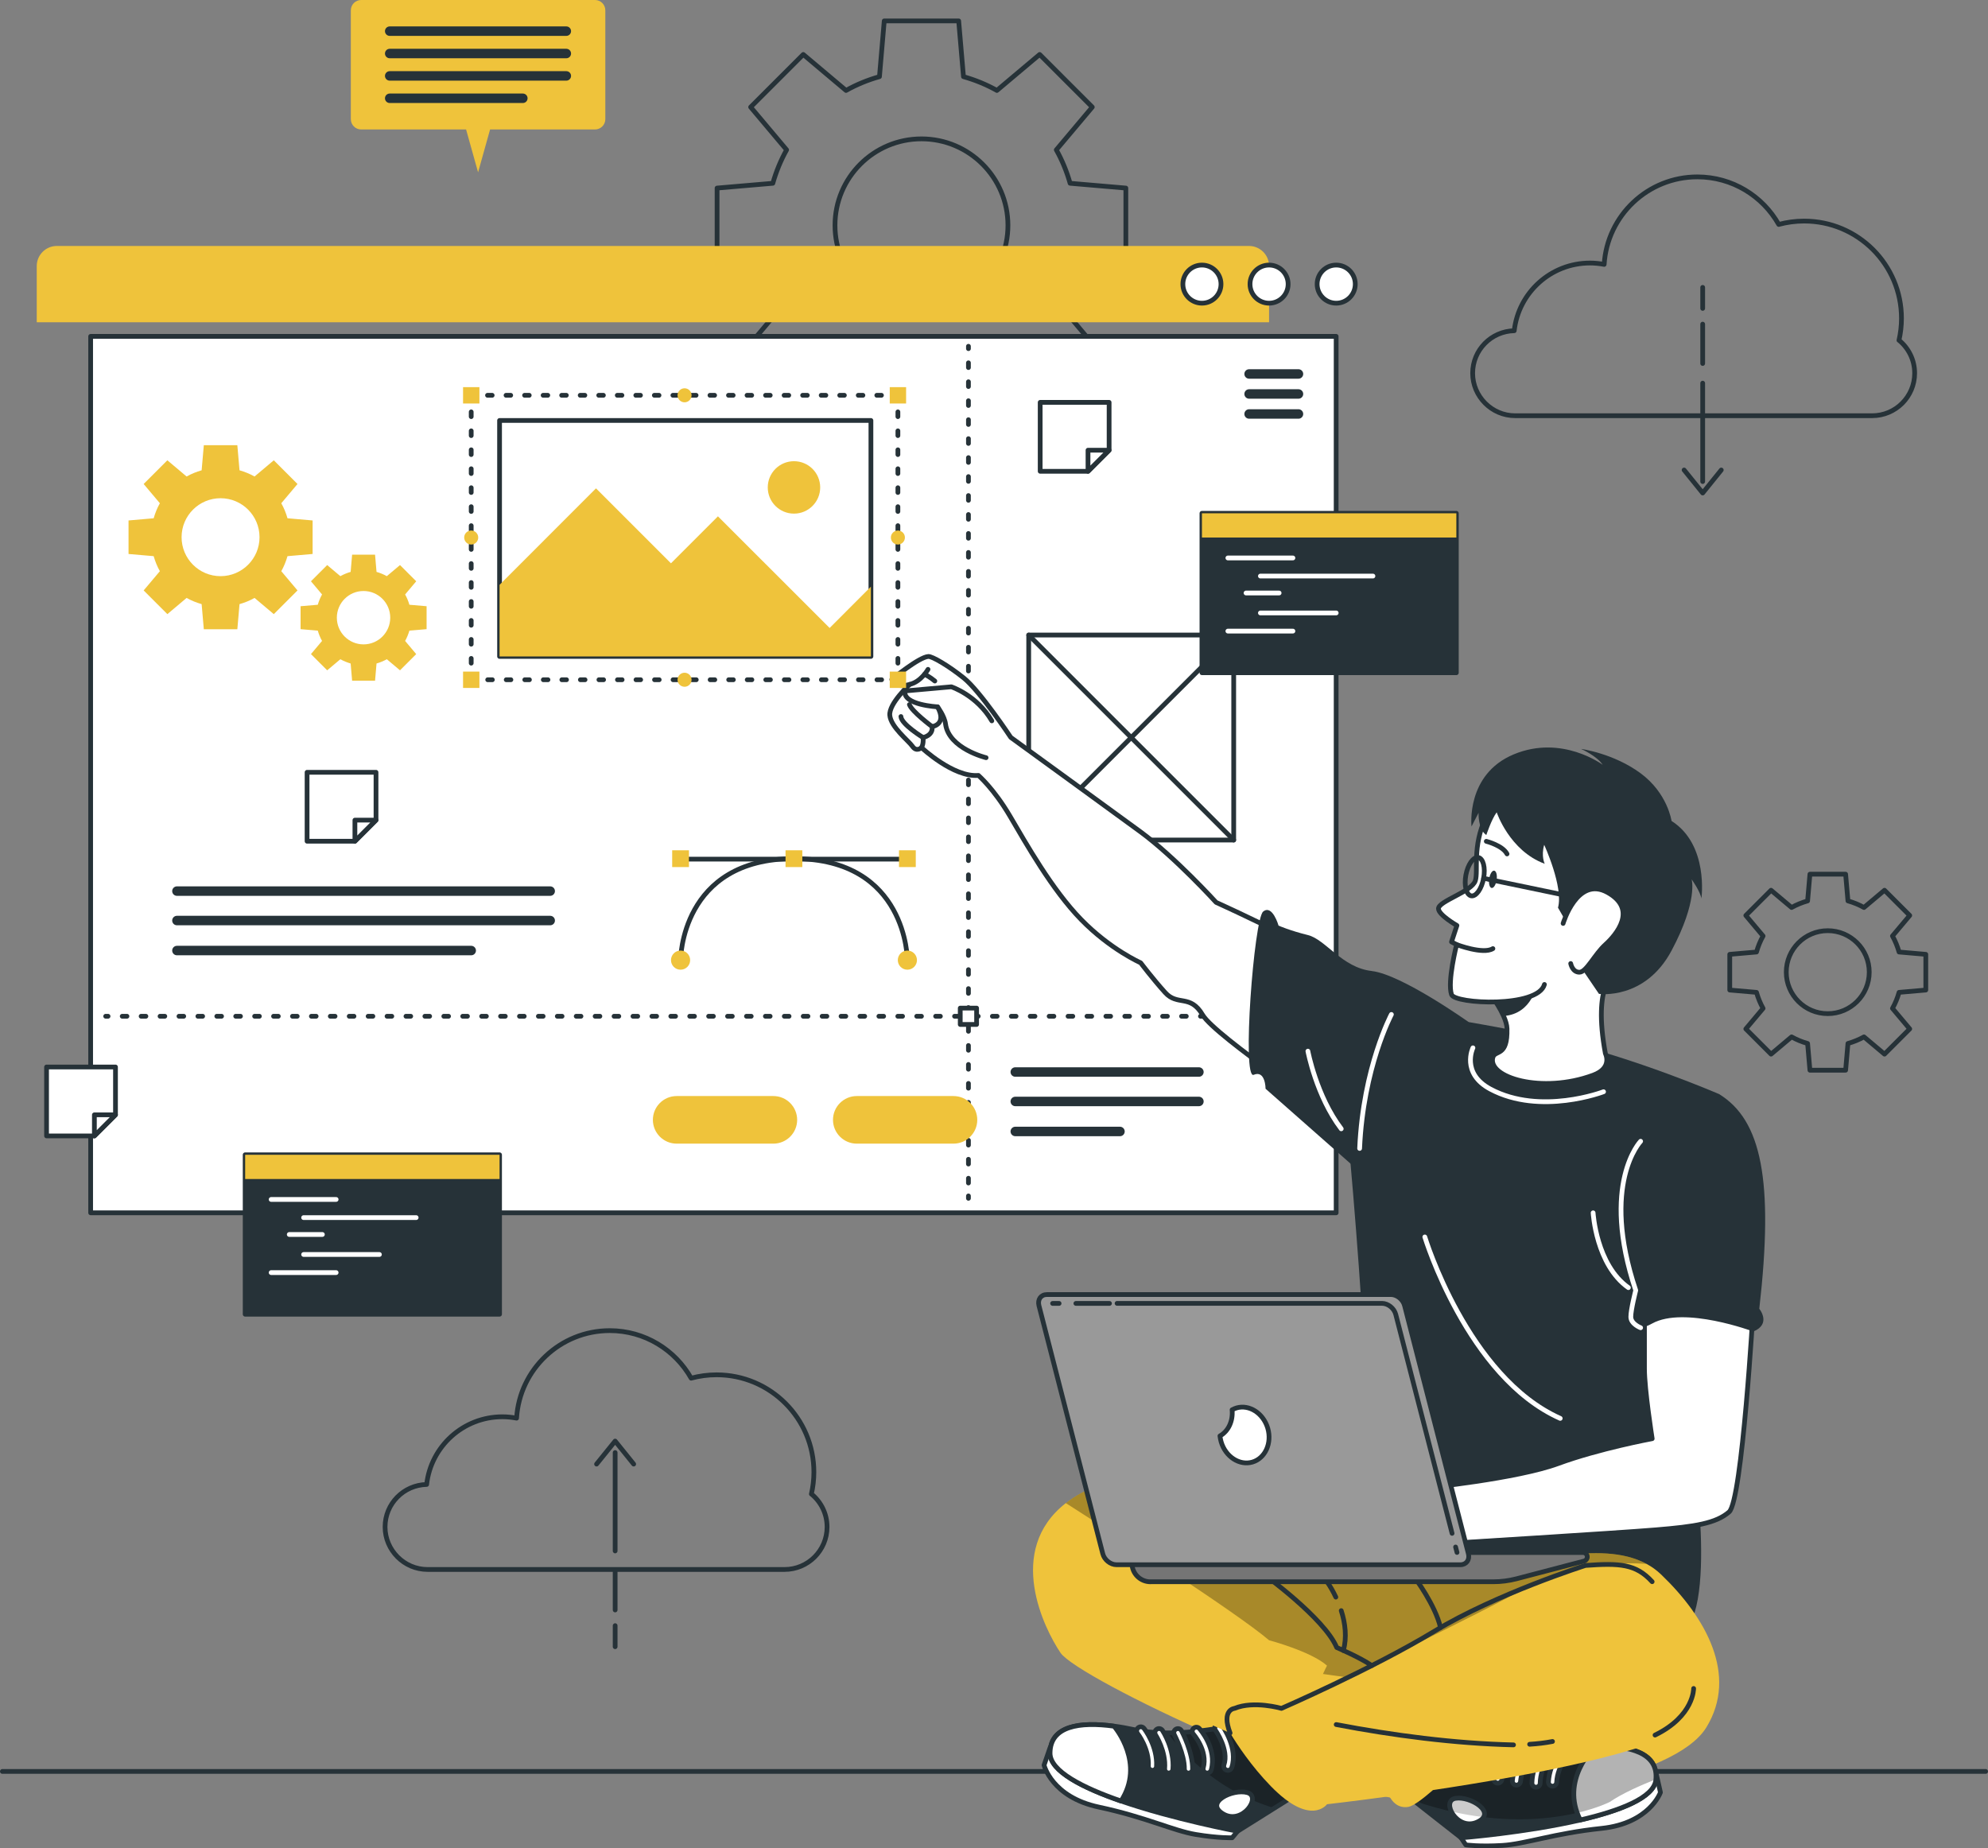 <svg xmlns="http://www.w3.org/2000/svg" xmlns:xlink="http://www.w3.org/1999/xlink" id="Layer_2" data-name="Layer 2" viewBox="0 0 419.32 389.86"><rect x="0" y="0" width="419.32" height="389.86" fill="#808080" stroke="none"/><defs><style>      .cls-1 {        stroke-dasharray: 1 2.99;      }      .cls-1, .cls-2, .cls-3, .cls-4, .cls-5, .cls-6, .cls-7, .cls-8, .cls-9, .cls-10, .cls-11 {        stroke-linecap: round;        stroke-linejoin: round;      }      .cls-1, .cls-2, .cls-3, .cls-4, .cls-5, .cls-6, .cls-7, .cls-8, .cls-9, .cls-11 {        stroke: #263238;      }      .cls-1, .cls-2, .cls-3, .cls-7, .cls-9, .cls-10, .cls-11 {        fill: none;      }      .cls-3 {        stroke-dasharray: 1 3;      }      .cls-12, .cls-5 {        fill: #263238;      }      .cls-4, .cls-13 {        fill: #fff;      }      .cls-14 {        fill: #efc33b;      }      .cls-6 {        fill: #757575;      }      .cls-15 {        clip-path: url(#clippath-1);      }      .cls-16 {        clip-path: url(#clippath-3);      }      .cls-17 {        clip-path: url(#clippath-4);      }      .cls-18 {        clip-path: url(#clippath-2);      }      .cls-7 {        stroke-dasharray: 1 3;      }      .cls-8 {        fill: #999;      }      .cls-9 {        stroke-dasharray: .98 2.93;      }      .cls-19 {        opacity: .2;      }      .cls-20 {        opacity: .3;      }      .cls-10 {        stroke: #fff;      }      .cls-11 {        stroke-width: 2px;      }      .cls-21 {        clip-path: url(#clippath);      }    </style><clipPath id="clippath"><path class="cls-14" d="M359.92,364.35c-6.77,11.03-41.12,16.21-59.87,15.72-18.74-.48-72.7-26.03-76.36-31.44-3.39-5.01-11.72-21.57,1.12-31.58,1.02-.79,2.16-1.54,3.46-2.24,8.79-4.76,67.25,10.25,67.25,10.25,0,0,3.62-2.29,4.95-2.12,4.08.52,6.97,3.82,15.24,6.17,5.77,1.65,21.52-4.69,31.58.76,1.1.59,2.12,1.32,3.06,2.22,9.4,8.98,16.33,21.23,9.57,32.26Z"></path></clipPath><clipPath id="clippath-1"><path class="cls-5" d="M290.67,373.9l17.52,13.75s13.58-1.08,25.12-3.75h0c8.3-1.93,15.55-4.69,15.95-8.46.61-5.74-5.53-7.31-12.82-7.09-1.36.03-2.76.14-4.17.28-11.67,1.25-26.51-5.2-26.51-5.2l-15.08,10.47Z"></path></clipPath><clipPath id="clippath-2"><path class="cls-4" d="M307,379.32c-3.16.52.31,6.97,4.59,5.01s-1.43-5.53-4.59-5.01Z"></path></clipPath><clipPath id="clippath-3"><path class="cls-4" d="M333.31,383.89c8.3-1.92,15.55-4.68,15.95-8.45.61-5.74-5.53-7.31-12.82-7.09-.32.31-7.39,7.14-3.12,15.54Z"></path></clipPath><clipPath id="clippath-4"><path class="cls-5" d="M279.9,374.43l-18.86,11.83s-13.39-2.5-24.58-6.37h0c-8.05-2.79-14.97-6.29-14.97-10.09,0-5.77,6.27-6.69,13.5-5.7,1.35.17,2.73.42,4.12.72,11.48,2.47,26.91-2.38,26.91-2.38l13.9,12Z"></path></clipPath></defs><g id="Floor"><line class="cls-2" x1=".5" y1="373.65" x2="418.82" y2="373.65"></line></g><g id="Graphics"><g><path class="cls-2" d="M237.47,55.37v-15.7l-11.76-1.01c-.7-2.48-1.67-4.84-2.91-7.05l7.59-9.02-11.1-11.1-9.02,7.59c-2.2-1.24-4.57-2.21-7.05-2.91l-1.01-11.76h-15.7l-1.01,11.76c-2.48.7-4.84,1.67-7.05,2.91l-9.02-7.59-11.1,11.1,7.59,9.02c-1.23,2.2-2.21,4.57-2.91,7.05l-11.76,1.01v15.7l11.76,1.01c.7,2.48,1.67,4.84,2.91,7.05l-7.59,9.02,11.1,11.1,9.02-7.59c2.2,1.23,4.57,2.21,7.05,2.91l1.01,11.76h15.7l1.01-11.76c2.48-.7,4.84-1.67,7.05-2.91l9.02,7.59,11.1-11.1-7.59-9.02c1.23-2.2,2.21-4.57,2.91-7.05l11.76-1.01ZM194.36,65.77c-10.07,0-18.24-8.17-18.24-18.24s8.17-18.24,18.24-18.24,18.24,8.17,18.24,18.24-8.17,18.24-18.24,18.24Z"></path><path class="cls-2" d="M406.2,208.83v-7.53l-5.64-.49c-.34-1.19-.8-2.32-1.39-3.38l3.64-4.33-5.32-5.32-4.33,3.64c-1.06-.59-2.19-1.06-3.38-1.39l-.49-5.64h-7.53l-.49,5.64c-1.19.34-2.32.8-3.38,1.39l-4.33-3.64-5.32,5.32,3.64,4.33c-.59,1.06-1.06,2.19-1.39,3.38l-5.64.49v7.53l5.64.49c.34,1.19.8,2.32,1.39,3.38l-3.64,4.33,5.32,5.32,4.33-3.64c1.06.59,2.19,1.06,3.38,1.39l.49,5.64h7.53l.49-5.64c1.19-.34,2.32-.8,3.38-1.39l4.33,3.64,5.32-5.32-3.64-4.33c.59-1.06,1.06-2.19,1.39-3.38l5.64-.49ZM385.52,213.81c-4.83,0-8.75-3.92-8.75-8.75s3.92-8.75,8.75-8.75,8.75,3.92,8.75,8.75-3.92,8.75-8.75,8.75Z"></path><g><path class="cls-2" d="M400.54,71.78c.34-1.49.53-3.03.53-4.62,0-11.34-9.19-20.53-20.53-20.53-1.85,0-3.65.25-5.36.71-3.38-5.98-9.8-10.03-17.16-10.03-10.46,0-19.02,8.16-19.66,18.46-.97-.18-1.96-.29-2.98-.29-8.28,0-15.09,6.25-15.99,14.28-4.86.11-8.77,4.07-8.77,8.96s4.01,8.97,8.97,8.97h75.29c4.95,0,8.97-4.01,8.97-8.97,0-2.8-1.29-5.3-3.3-6.95Z"></path><g><line class="cls-2" x1="359.14" y1="80.82" x2="359.14" y2="101.57"></line><line class="cls-2" x1="359.14" y1="68.37" x2="359.14" y2="76.67"></line><line class="cls-2" x1="359.14" y1="60.62" x2="359.14" y2="65.05"></line><polyline class="cls-2" points="355.22 99.14 359.14 103.99 363.06 99.14"></polyline></g></g><g><path class="cls-2" d="M171.14,315.14c.34-1.49.53-3.03.53-4.62,0-11.34-9.19-20.53-20.53-20.53-1.85,0-3.65.25-5.36.71-3.38-5.98-9.8-10.03-17.16-10.03-10.46,0-19.02,8.16-19.66,18.46-.97-.18-1.96-.29-2.98-.29-8.28,0-15.09,6.25-15.99,14.28-4.86.11-8.77,4.07-8.77,8.96s4.01,8.97,8.97,8.97h75.29c4.95,0,8.97-4.01,8.97-8.97,0-2.8-1.29-5.3-3.3-6.95Z"></path><g><line class="cls-2" x1="129.75" y1="327.14" x2="129.75" y2="306.39"></line><line class="cls-2" x1="129.75" y1="339.59" x2="129.75" y2="331.29"></line><line class="cls-2" x1="129.75" y1="347.34" x2="129.75" y2="342.9"></line><polyline class="cls-2" points="133.66 308.82 129.75 303.97 125.83 308.82"></polyline></g></g></g></g><g id="Interface"><g><path class="cls-14" d="M11.99,51.88h251.45c2.34,0,4.24,1.9,4.24,4.24v11.85H7.75v-11.85c0-2.34,1.9-4.24,4.24-4.24Z"></path><rect class="cls-4" x="19.12" y="70.95" width="262.71" height="184.87"></rect><path class="cls-4" d="M285.86,59.93c0,2.22-1.8,4.02-4.02,4.02s-4.02-1.8-4.02-4.02,1.8-4.02,4.02-4.02,4.02,1.8,4.02,4.02Z"></path><path class="cls-4" d="M271.7,59.93c0,2.22-1.8,4.02-4.02,4.02s-4.02-1.8-4.02-4.02,1.8-4.02,4.02-4.02,4.02,1.8,4.02,4.02Z"></path><path class="cls-4" d="M257.54,59.93c0,2.22-1.8,4.02-4.02,4.02s-4.02-1.8-4.02-4.02,1.8-4.02,4.02-4.02,4.02,1.8,4.02,4.02Z"></path><g><line class="cls-11" x1="273.88" y1="78.88" x2="263.47" y2="78.88"></line><line class="cls-11" x1="273.88" y1="83.1" x2="263.47" y2="83.1"></line><line class="cls-11" x1="273.88" y1="87.32" x2="263.47" y2="87.32"></line></g><g><line class="cls-11" x1="37.32" y1="187.96" x2="116.05" y2="187.96"></line><line class="cls-11" x1="37.32" y1="194.17" x2="116.05" y2="194.17"></line><line class="cls-11" x1="37.32" y1="200.5" x2="99.39" y2="200.5"></line></g><g><g><line class="cls-2" x1="204.27" y1="73.04" x2="204.27" y2="73.54"></line><line class="cls-3" x1="204.27" y1="76.53" x2="204.27" y2="250.76"></line><line class="cls-2" x1="204.27" y1="252.26" x2="204.27" y2="252.76"></line></g><g><line class="cls-2" x1="22.29" y1="214.36" x2="22.79" y2="214.36"></line><line class="cls-1" x1="25.78" y1="214.36" x2="275.82" y2="214.36"></line><line class="cls-2" x1="277.31" y1="214.36" x2="277.81" y2="214.36"></line></g><rect class="cls-4" x="202.54" y="212.64" width="3.45" height="3.45"></rect></g><g><path class="cls-14" d="M125.48,0h-49.3c-1.2,0-2.18.97-2.18,2.18v22.95c0,1.2.97,2.18,2.18,2.18h22.13l2.53,9.04,2.53-9.04h22.13c1.2,0,2.18-.97,2.18-2.18V2.18c0-1.2-.97-2.18-2.18-2.18Z"></path><g><line class="cls-11" x1="82.2" y1="6.57" x2="119.45" y2="6.57"></line><line class="cls-11" x1="82.2" y1="11.29" x2="119.45" y2="11.29"></line><line class="cls-11" x1="82.2" y1="16.01" x2="119.45" y2="16.01"></line><line class="cls-11" x1="82.2" y1="20.73" x2="110.28" y2="20.73"></line></g></g><g><rect class="cls-5" x="51.71" y="243.58" width="53.66" height="33.63"></rect><rect class="cls-14" x="51.71" y="243.58" width="53.66" height="5.11"></rect><g><line class="cls-10" x1="57.19" y1="253" x2="70.9" y2="253"></line><line class="cls-10" x1="64.04" y1="256.83" x2="87.78" y2="256.83"></line><line class="cls-10" x1="61.01" y1="260.39" x2="68" y2="260.39"></line><line class="cls-10" x1="64.04" y1="264.61" x2="80.03" y2="264.61"></line><line class="cls-10" x1="57.19" y1="268.43" x2="70.9" y2="268.43"></line></g></g><g><line class="cls-2" x1="190.5" y1="181.22" x2="144.43" y2="181.22"></line><path class="cls-2" d="M191.39,202.52s0-21.4-23.92-21.4-23.92,21.4-23.92,21.4"></path><circle class="cls-14" cx="191.39" cy="202.52" r="2.02"></circle><path class="cls-14" d="M141.53,202.52c0-1.11.9-2.02,2.02-2.02s2.02.9,2.02,2.02-.9,2.02-2.02,2.02-2.02-.9-2.02-2.02Z"></path><g><rect class="cls-14" x="189.61" y="179.35" width="3.54" height="3.54" transform="translate(382.77 362.24) rotate(180)"></rect><rect class="cls-14" x="165.7" y="179.35" width="3.54" height="3.54" transform="translate(334.93 362.24) rotate(180)"></rect><rect class="cls-14" x="141.78" y="179.35" width="3.54" height="3.54" transform="translate(287.1 362.24) rotate(180)"></rect></g></g><path class="cls-14" d="M65.94,116.85v-7.07l-5.3-.46c-.32-1.12-.75-2.18-1.31-3.17l3.42-4.06-5-5-4.06,3.42c-.99-.56-2.06-.99-3.17-1.31l-.46-5.3h-7.07l-.46,5.3c-1.12.32-2.18.75-3.17,1.31l-4.06-3.42-5,5,3.42,4.06c-.56.99-.99,2.06-1.31,3.17l-5.3.46v7.07l5.3.46c.32,1.12.75,2.18,1.31,3.17l-3.42,4.06,5,5,4.06-3.42c.99.56,2.06.99,3.17,1.31l.46,5.3h7.07l.46-5.3c1.12-.32,2.18-.75,3.17-1.31l4.06,3.42,5-5-3.42-4.06c.56-.99.99-2.06,1.31-3.17l5.3-.46ZM46.52,121.53c-4.54,0-8.22-3.68-8.22-8.22s3.68-8.22,8.22-8.22,8.22,3.68,8.22,8.22-3.68,8.22-8.22,8.22Z"></path><path class="cls-14" d="M89.98,132.71v-4.84l-3.63-.31c-.22-.77-.52-1.49-.9-2.17l2.34-2.78-3.42-3.42-2.78,2.34c-.68-.38-1.41-.68-2.17-.9l-.31-3.63h-4.84l-.31,3.63c-.76.22-1.49.52-2.17.9l-2.78-2.34-3.42,3.42,2.34,2.78c-.38.68-.68,1.41-.9,2.17l-3.63.31v4.84l3.63.31c.22.77.52,1.49.9,2.17l-2.34,2.78,3.42,3.42,2.78-2.34c.68.38,1.41.68,2.17.9l.31,3.63h4.84l.31-3.63c.77-.22,1.49-.52,2.17-.9l2.78,2.34,3.42-3.42-2.34-2.78c.38-.68.68-1.41.9-2.17l3.63-.31ZM76.68,135.92c-3.11,0-5.63-2.52-5.63-5.63s2.52-5.63,5.63-5.63,5.63,2.52,5.63,5.63-2.52,5.63-5.63,5.63Z"></path><g><line class="cls-11" x1="214.15" y1="226.12" x2="252.88" y2="226.12"></line><line class="cls-11" x1="214.15" y1="232.33" x2="252.88" y2="232.33"></line><line class="cls-11" x1="214.15" y1="238.66" x2="236.23" y2="238.66"></line></g><path class="cls-14" d="M163.12,241.23h-20.39c-2.77,0-5.02-2.25-5.02-5.02h0c0-2.77,2.25-5.02,5.02-5.02h20.39c2.77,0,5.02,2.25,5.02,5.02h0c0,2.77-2.25,5.02-5.02,5.02Z"></path><path class="cls-14" d="M201.11,241.23h-20.39c-2.77,0-5.02-2.25-5.02-5.02h0c0-2.77,2.25-5.02,5.02-5.02h20.39c2.77,0,5.02,2.25,5.02,5.02h0c0,2.77-2.25,5.02-5.02,5.02Z"></path><g><rect class="cls-4" x="216.98" y="133.95" width="43.24" height="43.24"></rect><line class="cls-4" x1="216.98" y1="133.95" x2="260.22" y2="177.19"></line><line class="cls-4" x1="260.22" y1="133.95" x2="216.98" y2="177.19"></line></g><g><rect class="cls-5" x="253.52" y="108.27" width="53.66" height="33.63"></rect><rect class="cls-14" x="253.52" y="108.27" width="53.66" height="5.11"></rect><g><line class="cls-10" x1="258.99" y1="117.69" x2="272.71" y2="117.69"></line><line class="cls-10" x1="265.85" y1="121.51" x2="289.59" y2="121.51"></line><line class="cls-10" x1="262.82" y1="125.08" x2="269.8" y2="125.08"></line><line class="cls-10" x1="265.85" y1="129.29" x2="281.84" y2="129.29"></line><line class="cls-10" x1="258.99" y1="133.12" x2="272.71" y2="133.12"></line></g></g><g><polygon class="cls-4" points="233.94 84.87 233.94 94.96 229.49 99.41 219.4 99.41 219.4 84.87 233.94 84.87"></polygon><polygon class="cls-4" points="233.94 94.96 229.49 99.41 229.49 94.96 233.94 94.96"></polygon></g><g><polygon class="cls-4" points="79.31 162.9 79.31 172.99 74.86 177.44 64.77 177.44 64.77 162.9 79.31 162.9"></polygon><polygon class="cls-4" points="79.31 172.99 74.86 177.44 74.86 172.99 79.31 172.99"></polygon></g><g><polygon class="cls-4" points="24.36 225.06 24.36 235.15 19.91 239.6 9.82 239.6 9.82 225.06 24.36 225.06"></polygon><polygon class="cls-4" points="24.36 235.15 19.91 239.6 19.91 235.15 24.36 235.15"></polygon></g></g></g><g id="Character"><g><path class="cls-4" d="M206.38,163.56c-5.29.45-12.01-5.87-12.01-5.87,0,0-1.03.99-1.89-.24-.86-1.24-4.59-4.1-4.8-6.58-.21-2.48,4.19-6.5,4.19-6.5-3.4.93-3.76-1.06-3.76-1.06,0,0,5.71-4.72,7.71-4.84.78-.05,4.19,1.91,7.48,4.55,3.44,2.77,9.9,12.52,9.9,12.52,0,0,21.85,15.87,27.38,19.93,7.29,5.36,15.93,14.87,15.93,14.87,0,0,29.02,13.08,36.98,20.27l-10.81,25.62s-26.37-17.67-29.01-22.15c-2.64-4.48-5.27-1.79-7.91-4.72-2.64-2.93-5.17-6.28-5.17-6.28,0,0-6.38-2.8-12.55-9.12-6.17-6.33-11.6-16.01-15.01-21.81-3.41-5.8-6.64-8.57-6.64-8.57Z"></path><path class="cls-4" d="M207.99,159.82s-7.87-1.91-8.55-7.1c-.22-1.69-1.69-3.63-1.69-3.63,0,0-7.35-.36-6.88-3.35l9.79-.87s5.37,1.75,8.54,7.18"></path><path class="cls-2" d="M194.36,157.69s.49-.69.33-2.12c0,0,2.16-.39,1.92-2.31,0,0,3.2-.39,1.14-4.17"></path><path class="cls-2" d="M196.61,153.27s-4.3-3.2-4.79-4.65"></path><path class="cls-2" d="M194.7,155.57s-4.59-2.79-4.67-4.43"></path><path class="cls-2" d="M195.74,141.19s-1.46,2.62-3.87,3.17"></path><path class="cls-2" d="M195.02,142.22s1.17.59,2.16,1.43"></path><path class="cls-12" d="M362.62,230.79s-17.33-7.54-34.9-11.66c-17.57-4.12-45.96-7.78-45.96-7.78,0,0,7.82,79.8,5.76,84.6-2.06,4.8-14.42,20.92-14.42,20.92,0,0,66.89,26.08,78.55,28.3,11.66,2.22,5.58-38.25,5.58-38.25,0,0,12.25-51.44,5.39-76.13Z"></path><path class="cls-4" d="M338.62,222.22s1.59,3.03-2.59,4.57c-10.83,4-22.37.47-21.14-3.77.47-1.62,3.15,0,2.98-6.05-.02-.78-.3-1.69-.73-2.66-.66-1.5-1.7-3.14-2.75-4.61-1.83-2.56-3.71-4.63-3.71-4.63,0,0,17.19-10.97,29.94,0,0,0-4.74,2.4-2,17.15Z"></path><g><path class="cls-14" d="M359.92,364.35c-6.77,11.03-41.12,16.21-59.87,15.72-18.74-.48-72.7-26.03-76.36-31.44-3.39-5.01-11.72-21.57,1.12-31.58,1.02-.79,2.16-1.54,3.46-2.24,8.79-4.76,67.25,10.25,67.25,10.25,0,0,3.62-2.29,4.95-2.12,4.08.52,6.97,3.82,15.24,6.17,5.77,1.65,21.52-4.69,31.58.76,1.1.59,2.12,1.32,3.06,2.22,9.4,8.98,16.33,21.23,9.57,32.26Z"></path><g class="cls-21"><path class="cls-20" d="M347.29,329.87c-10.31-.69-19.5,1.47-25.92,5.26-7.61,4.5-43.55,21.81-43.55,21.81.08-1.86,2.08-5.61,2.08-5.61-3.38-3.01-12.22-5.35-12.22-5.35-6.85-5.85-34.03-23.3-42.87-28.93,1.02-.79,2.16-1.54,3.46-2.24,8.79-4.76,67.25,10.25,67.25,10.25,0,0,3.62-2.29,4.95-2.12,4.08.52,6.97,3.82,15.24,6.17,5.77,1.65,21.52-4.69,31.58.76Z"></path></g></g><g><path class="cls-4" d="M349.37,374.3l.86,3.77s-2.3,6.53-12.41,7.59c-10.11,1.06-16.1,3.31-20.96,3.6-4.86.29-7.69-.12-7.69-.12l-.99-1.48,41.19-13.35Z"></path><g><path class="cls-12" d="M290.67,373.9l17.52,13.75s13.58-1.08,25.12-3.75h0c8.3-1.93,15.55-4.69,15.95-8.46.61-5.74-5.53-7.31-12.82-7.09-1.36.03-2.76.14-4.17.28-11.67,1.25-26.51-5.2-26.51-5.2l-15.08,10.47Z"></path><g class="cls-15"><path class="cls-20" d="M349.26,375.31c-3.15,1.24-7.06,2.96-9.74,4.79,0,0-16.27,8.37-41.27-.25l-7.58-5.95,15.08-10.47s14.83,6.45,26.51,5.19c1.41-.15,2.81-.25,4.17-.28,7.24-.23,13.33,1.32,12.83,6.96Z"></path></g><path class="cls-2" d="M290.67,373.9l17.52,13.75s13.58-1.08,25.12-3.75h0c8.3-1.93,15.55-4.69,15.95-8.46.61-5.74-5.53-7.31-12.82-7.09-1.36.03-2.76.14-4.17.28-11.67,1.25-26.51-5.2-26.51-5.2l-15.08,10.47Z"></path></g><g><path class="cls-13" d="M307,379.32c-3.16.52.31,6.97,4.59,5.01s-1.43-5.53-4.59-5.01Z"></path><g class="cls-18"><path class="cls-19" d="M312.93,383.29c-2.16-.26-4.43-.65-6.8-1.19-.61-1.27-.47-2.57.88-2.78,2.65-.43,7.11,2.01,5.93,3.97Z"></path></g><path class="cls-2" d="M307,379.32c-3.16.52.31,6.97,4.59,5.01s-1.43-5.53-4.59-5.01Z"></path></g><g><path class="cls-13" d="M333.31,383.89c8.3-1.92,15.55-4.68,15.95-8.45.61-5.74-5.53-7.31-12.82-7.09-.32.31-7.39,7.14-3.12,15.54Z"></path><g class="cls-16"><path class="cls-20" d="M349.26,375.31c-3.15,1.24-7.06,2.96-9.74,4.79,0,0-2.43,1.25-6.85,2.29-2.8-7.7,3.46-13.76,3.76-14.04,7.24-.23,13.33,1.32,12.83,6.96Z"></path></g><path class="cls-2" d="M333.31,383.89c8.3-1.92,15.55-4.68,15.95-8.45.61-5.74-5.53-7.31-12.82-7.09-.32.31-7.39,7.14-3.12,15.54Z"></path></g><path class="cls-4" d="M327.38,376.76s.03,0,.05,0c.48.02.89-.35.91-.82.17-3.62,2.96-6.56,2.99-6.59.33-.35.32-.89-.03-1.23-.34-.33-.89-.32-1.22.02-.13.14-3.26,3.43-3.47,7.71-.02.46.32.86.77.9Z"></path><path class="cls-4" d="M323.91,376.97s.05,0,.07,0c.48,0,.88-.37.88-.85.07-3.65,2.63-6.82,2.65-6.85.3-.37.25-.92-.12-1.22-.37-.3-.91-.25-1.22.12-.12.15-2.96,3.65-3.05,7.92,0,.45.33.83.77.88Z"></path><path class="cls-4" d="M319.76,376.53s.01,0,.02,0c.48.04.9-.31.94-.79.27-3.04,2.85-6.92,2.88-6.96.27-.4.16-.94-.24-1.2-.4-.27-.94-.16-1.2.24-.12.17-2.86,4.29-3.16,7.78-.04.47.3.89.77.94Z"></path><path class="cls-4" d="M315.84,376.11c.08,0,.16,0,.23,0,.47-.08.79-.53.71-1-.62-3.68,2.8-6.84,2.84-6.87.35-.32.38-.87.06-1.22-.32-.35-.87-.38-1.22-.06-.17.15-4.16,3.81-3.39,8.44.07.39.39.68.76.72Z"></path><path class="cls-4" d="M311.58,375.09c.09,0,.19,0,.29-.02.47-.11.76-.57.65-1.04-.75-3.28,2.48-6.99,2.51-7.03.32-.36.28-.91-.08-1.22-.36-.32-.9-.28-1.22.07-.16.18-3.86,4.41-2.91,8.57.09.37.4.63.75.67Z"></path></g><g><path class="cls-4" d="M221.48,368.66l-1.26,3.66s1.6,6.73,11.55,8.85c9.95,2.12,15.66,4.98,20.46,5.78s7.66.69,7.66.69l1.14-1.37-39.56-17.6Z"></path><g><path class="cls-12" d="M279.9,374.43l-18.86,11.83s-13.39-2.5-24.58-6.37h0c-8.05-2.79-14.97-6.29-14.97-10.09,0-5.77,6.27-6.69,13.5-5.7,1.35.17,2.73.42,4.12.72,11.48,2.47,26.91-2.38,26.91-2.38l13.9,12Z"></path><g class="cls-17"><path class="cls-20" d="M279.9,374.43l-11.1,6.96c-11.14-3.35-18.39-10.45-22.53-15.87,9.84.03,19.73-3.09,19.73-3.09l13.9,12Z"></path></g><path class="cls-2" d="M279.9,374.43l-18.86,11.83s-13.39-2.5-24.58-6.37h0c-8.05-2.79-14.97-6.29-14.97-10.09,0-5.77,6.27-6.69,13.5-5.7,1.35.17,2.73.42,4.12.72,11.48,2.47,26.91-2.38,26.91-2.38l13.9,12Z"></path></g><path class="cls-4" d="M236.45,379.89c-8.05-2.78-14.97-6.28-14.97-10.08,0-5.77,6.27-6.69,13.5-5.7.29.34,6.6,7.88,1.47,15.79Z"></path><path class="cls-4" d="M243.09,373.42s-.03,0-.05,0c-.48-.03-.84-.44-.82-.91.21-3.61-2.25-6.84-2.28-6.87-.29-.38-.22-.92.15-1.22.38-.29.92-.22,1.21.15.12.15,2.88,3.75,2.64,8.03-.03.46-.41.82-.86.82Z"></path><path class="cls-4" d="M246.52,373.99s-.05,0-.07,0c-.48-.04-.83-.46-.79-.94.31-3.64-1.9-7.06-1.92-7.1-.26-.4-.15-.94.25-1.2.4-.26.94-.15,1.2.25.1.16,2.56,3.94,2.2,8.19-.04.45-.42.79-.86.79Z"></path><path class="cls-4" d="M250.69,373.99h-.02c-.48,0-.86-.4-.85-.88.05-3.05-2.11-7.18-2.13-7.22-.22-.42-.06-.95.36-1.17.42-.23.95-.06,1.17.36.1.19,2.39,4.57,2.33,8.07,0,.47-.4.85-.87.85Z"></path><path class="cls-4" d="M254.63,373.99c-.08,0-.15-.01-.23-.03-.46-.13-.73-.61-.6-1.07,1-3.6-2.07-7.09-2.1-7.13-.32-.36-.29-.9.07-1.22.36-.32.9-.29,1.22.07.15.17,3.74,4.23,2.48,8.75-.11.38-.46.63-.83.63Z"></path><path class="cls-4" d="M258.98,373.42c-.09,0-.19-.02-.28-.05-.45-.16-.69-.65-.54-1.1,1.09-3.18-1.73-7.21-1.76-7.25-.28-.39-.19-.93.2-1.21.39-.28.93-.19,1.21.2.14.19,3.38,4.79,1.99,8.83-.12.36-.46.59-.82.59Z"></path><path class="cls-4" d="M263.09,378.11c3.09.84-1.04,6.9-5.09,4.5s2.01-5.35,5.09-4.5Z"></path></g><path class="cls-14" d="M227.43,345.97c4.64,6.49,18.36,13.66,32.04,19.58,1.47,2.43,4.46,6.98,8.58,11.21,8.42,8.66,11.85,3.81,11.85,3.81,0,0,5.32-.6,13.17-1.67.52,1.01,1.72,2.59,3.97,2.23,1.02-.16,2.99-1.62,5.21-3.55,19.83-2.98,46.74-7.96,54.01-13.82"></path><g><path class="cls-2" d="M348.48,333.63c-3.43-3.77-6.86-3.94-14.06-3.43,0,0-18.79,5.96-31.89,13.89-13.1,7.93-32.24,16.26-32.24,16.26,0,0-5.83-1.69-9.89,0,0,0-2.85.22-.94,5.2"></path><path class="cls-2" d="M357.23,356.15s.1,5.81-8.14,9.83"></path><path class="cls-2" d="M266.35,331.91s13.01,9.4,15.6,15.6c0,0,5,2.13,7.39,3.81"></path><path class="cls-2" d="M282.9,339.73c.87,2.7,1.2,5.64.46,8.41"></path><path class="cls-2" d="M279.9,333.63c.71,1.03,1.33,2.12,1.86,3.25"></path><path class="cls-2" d="M298.41,332.77s4.35,5.81,5.43,10.54"></path><path class="cls-2" d="M322.64,367.92c1.62-.1,3.23-.28,4.82-.59"></path><path class="cls-2" d="M281.84,363.76c11.87,2.27,24.88,4,37.4,4.29"></path></g><path class="cls-4" d="M369.83,275.57s-2.35,40.95-5.12,43.35-7.14,3.09-15.41,3.77c-8.27.69-44.85,2.93-44.85,2.93l-3.91-11.75s19.45-1.97,28.08-5.15c8.63-3.18,19.87-5.26,19.87-5.26,0,0-1.63-10.31-1.63-14.75v-20.88"></path><path class="cls-12" d="M362.62,230.79c8.92,5.49,11.55,18.18,8.46,45.27,0,0,2.63,3.2-1.26,4.8,0,0-14.56-5.45-21.34-1.69-6.78,3.75-5.02-5.19-5.02-5.19,0,0-2.79-24.92,3.38-29.42"></path><path class="cls-10" d="M346.05,240.73s-8.57,8.92-1.03,31.44c0,0-1.05,4.1-1.04,5.6,0,1.5,2.07,2.29,2.07,2.29"></path><path class="cls-10" d="M336.03,255.82s.62,10.97,7.44,15.78"></path><path class="cls-10" d="M338.23,230.28s-13.29,5.09-23.86-.55c-6.27-3.34-3.69-8.71-3.69-8.71"></path><g><path class="cls-6" d="M242.66,333.64h72.34c1.63,0,3.26-.21,4.84-.62l14.27-3.74c.41-.11.69-.47.69-.89h0c0-.51-.41-.92-.92-.92h-94.2c-.51,0-.92.41-.92.92v1.35c0,2.16,1.75,3.91,3.91,3.91Z"></path><path class="cls-8" d="M235.49,330.05h72.54c1.27,0,2.02-1.04,1.69-2.33l-13.46-52.33c-.33-1.29-1.62-2.33-2.89-2.33h-72.54c-1.27,0-2.02,1.04-1.69,2.33l13.46,52.33c.33,1.29,1.62,2.33,2.89,2.33Z"></path><line class="cls-2" x1="223.39" y1="274.93" x2="222.02" y2="274.93"></line><line class="cls-2" x1="234.02" y1="274.93" x2="226.93" y2="274.93"></line><path class="cls-2" d="M306.28,323.43l-11.88-46.18c-.33-1.29-1.63-2.33-2.89-2.33h-55.89"></path><line class="cls-2" x1="307.32" y1="327.46" x2="307.02" y2="326.31"></line><path class="cls-4" d="M257.32,302.88c.05.41.13.83.25,1.25.93,3.15,3.88,5.06,6.59,4.27,2.71-.8,4.16-4,3.24-7.15-.94-3.16-3.89-5.06-6.6-4.27-.32.1-.63.23-.92.39.23,2.33-.77,4.51-2.56,5.51Z"></path></g><path class="cls-12" d="M289.34,204.81c-6.28-.69-9.71-6.65-13.48-7.58-3.77-.93-6.18-1.99-6.18-1.99,0,0-1.3-4.55-3.25-2.96-1.94,1.59-4.51,35.49-2,34.43,2.51-1.06,2.51,2.94,2.51,2.94l23.31,20.55,19.54-34.6s-14.18-10.09-20.46-10.78Z"></path><g><g><polyline class="cls-2" points="99.39 83.88 99.39 83.38 99.89 83.38"></polyline><line class="cls-9" x1="102.83" y1="83.38" x2="187.43" y2="83.38"></line><polyline class="cls-2" points="188.89 83.38 189.39 83.38 189.39 83.88"></polyline><line class="cls-7" x1="189.39" y1="86.88" x2="189.39" y2="141.38"></line><polyline class="cls-2" points="189.39 142.88 189.39 143.38 188.89 143.38"></polyline><line class="cls-9" x1="185.96" y1="143.38" x2="101.36" y2="143.38"></line><polyline class="cls-2" points="99.89 143.38 99.39 143.38 99.39 142.88"></polyline><line class="cls-7" x1="99.39" y1="139.88" x2="99.39" y2="85.38"></line></g><circle class="cls-14" cx="144.39" cy="83.38" r="1.48"></circle><circle class="cls-14" cx="99.39" cy="113.38" r="1.48"></circle><circle class="cls-14" cx="144.39" cy="143.38" r="1.48"></circle><circle class="cls-14" cx="189.39" cy="113.38" r="1.48"></circle><rect class="cls-14" x="187.67" y="141.66" width="3.45" height="3.45"></rect><rect class="cls-14" x="187.67" y="81.66" width="3.45" height="3.45"></rect><rect class="cls-14" x="97.67" y="141.66" width="3.45" height="3.45"></rect><rect class="cls-14" x="97.67" y="81.66" width="3.45" height="3.45"></rect></g><g><rect class="cls-4" x="105.37" y="88.69" width="78.33" height="49.77"></rect><polygon class="cls-14" points="183.69 123.75 174.99 132.46 151.43 108.91 141.52 118.82 125.71 103.01 105.37 123.36 105.37 138.46 183.69 138.46 183.69 123.75"></polygon><circle class="cls-14" cx="167.47" cy="102.81" r="5.53"></circle></g><path class="cls-10" d="M293.48,213.98s-5.95,11.17-6.7,28.26"></path><path class="cls-10" d="M275.87,221.72s1.79,9.5,7.03,16.38"></path><path class="cls-10" d="M300.53,260.91s8.98,29.56,28.56,38.27"></path><path class="cls-12" d="M324.19,207.41s-.85,6.45-7.05,6.9c-.66-1.5-1.7-3.14-2.75-4.61,4.11-1.32,9.8-2.29,9.8-2.29Z"></path><g><path class="cls-4" d="M337.4,207.86s10.37,1.27,14.71-12.65c4.34-13.92.93-24.41-16.24-29.46-9.52-2.8-19.03-.55-22.46,6.65-2.94,6.17-1.55,11.31-2.23,13.38-.76,2.32-7.77,4.29-7.77,5.88,0,1.32,3.89,3.55,3.89,3.55l-1.14,3.46,1.08.57s-1.99,7.79-1.08,10.54c.67,2.01,18.23,2.84,19.6-2.13"></path><path class="cls-2" d="M313.5,177.46s3.43.86,4.37,2.66"></path><path class="cls-12" d="M314.11,185.36c-.15,1.01.08,1.88.52,1.94.43.06.9-.7,1.05-1.71.15-1.01-.08-1.88-.52-1.94s-.9.7-1.05,1.71Z"></path><path class="cls-2" d="M307.23,199.24s5.58,2.14,7.66.85"></path><path class="cls-2" d="M309.19,184.57c-.41,2.23.09,4.2,1.12,4.39,1.03.19,2.2-1.46,2.62-3.7s-.09-4.2-1.12-4.39c-1.03-.19-2.2,1.46-2.62,3.7Z"></path><path class="cls-12" d="M352.57,173.17s-.8-5.83-6.52-10.06c-5.72-4.23-12.57-5.14-12.57-5.14,0,0,3.32,1.45,4.57,3.35,0,0-8.57-6.44-18.75-2.21-10.17,4.23-8.92,15.22-8.92,15.22l1.49-2.88s-.17,3.43,1.63,4.69c0,0,1.09-3.32,2.19-4.8,0,0,2.7,8.12,10.13,10.86,0,0-.8-1.6-.11-4,0,0,4.11,8.92,2.91,13.26l1.32,2.29s4.73-4.79,8.57-.8c2.21,2.29-4.23,10.97-5.14,10.97l3.89,5.72s9.72,1.38,15.32-9.14c5.6-10.52,4.23-15.02,4.23-15.02,0,0,1.83,2.56,2.06,4.04,0,0,1.6-11.32-6.29-16.35Z"></path><path class="cls-4" d="M329.7,194.78s2.98-10.09,9.38-6.53,1.82,8.93-.46,10.99c-2.29,2.06-4,5.83-5.49,5.83s-1.83-1.83-1.83-1.83"></path><line class="cls-2" x1="312.93" y1="185.26" x2="330.73" y2="188.96"></line></g></g></g></svg>